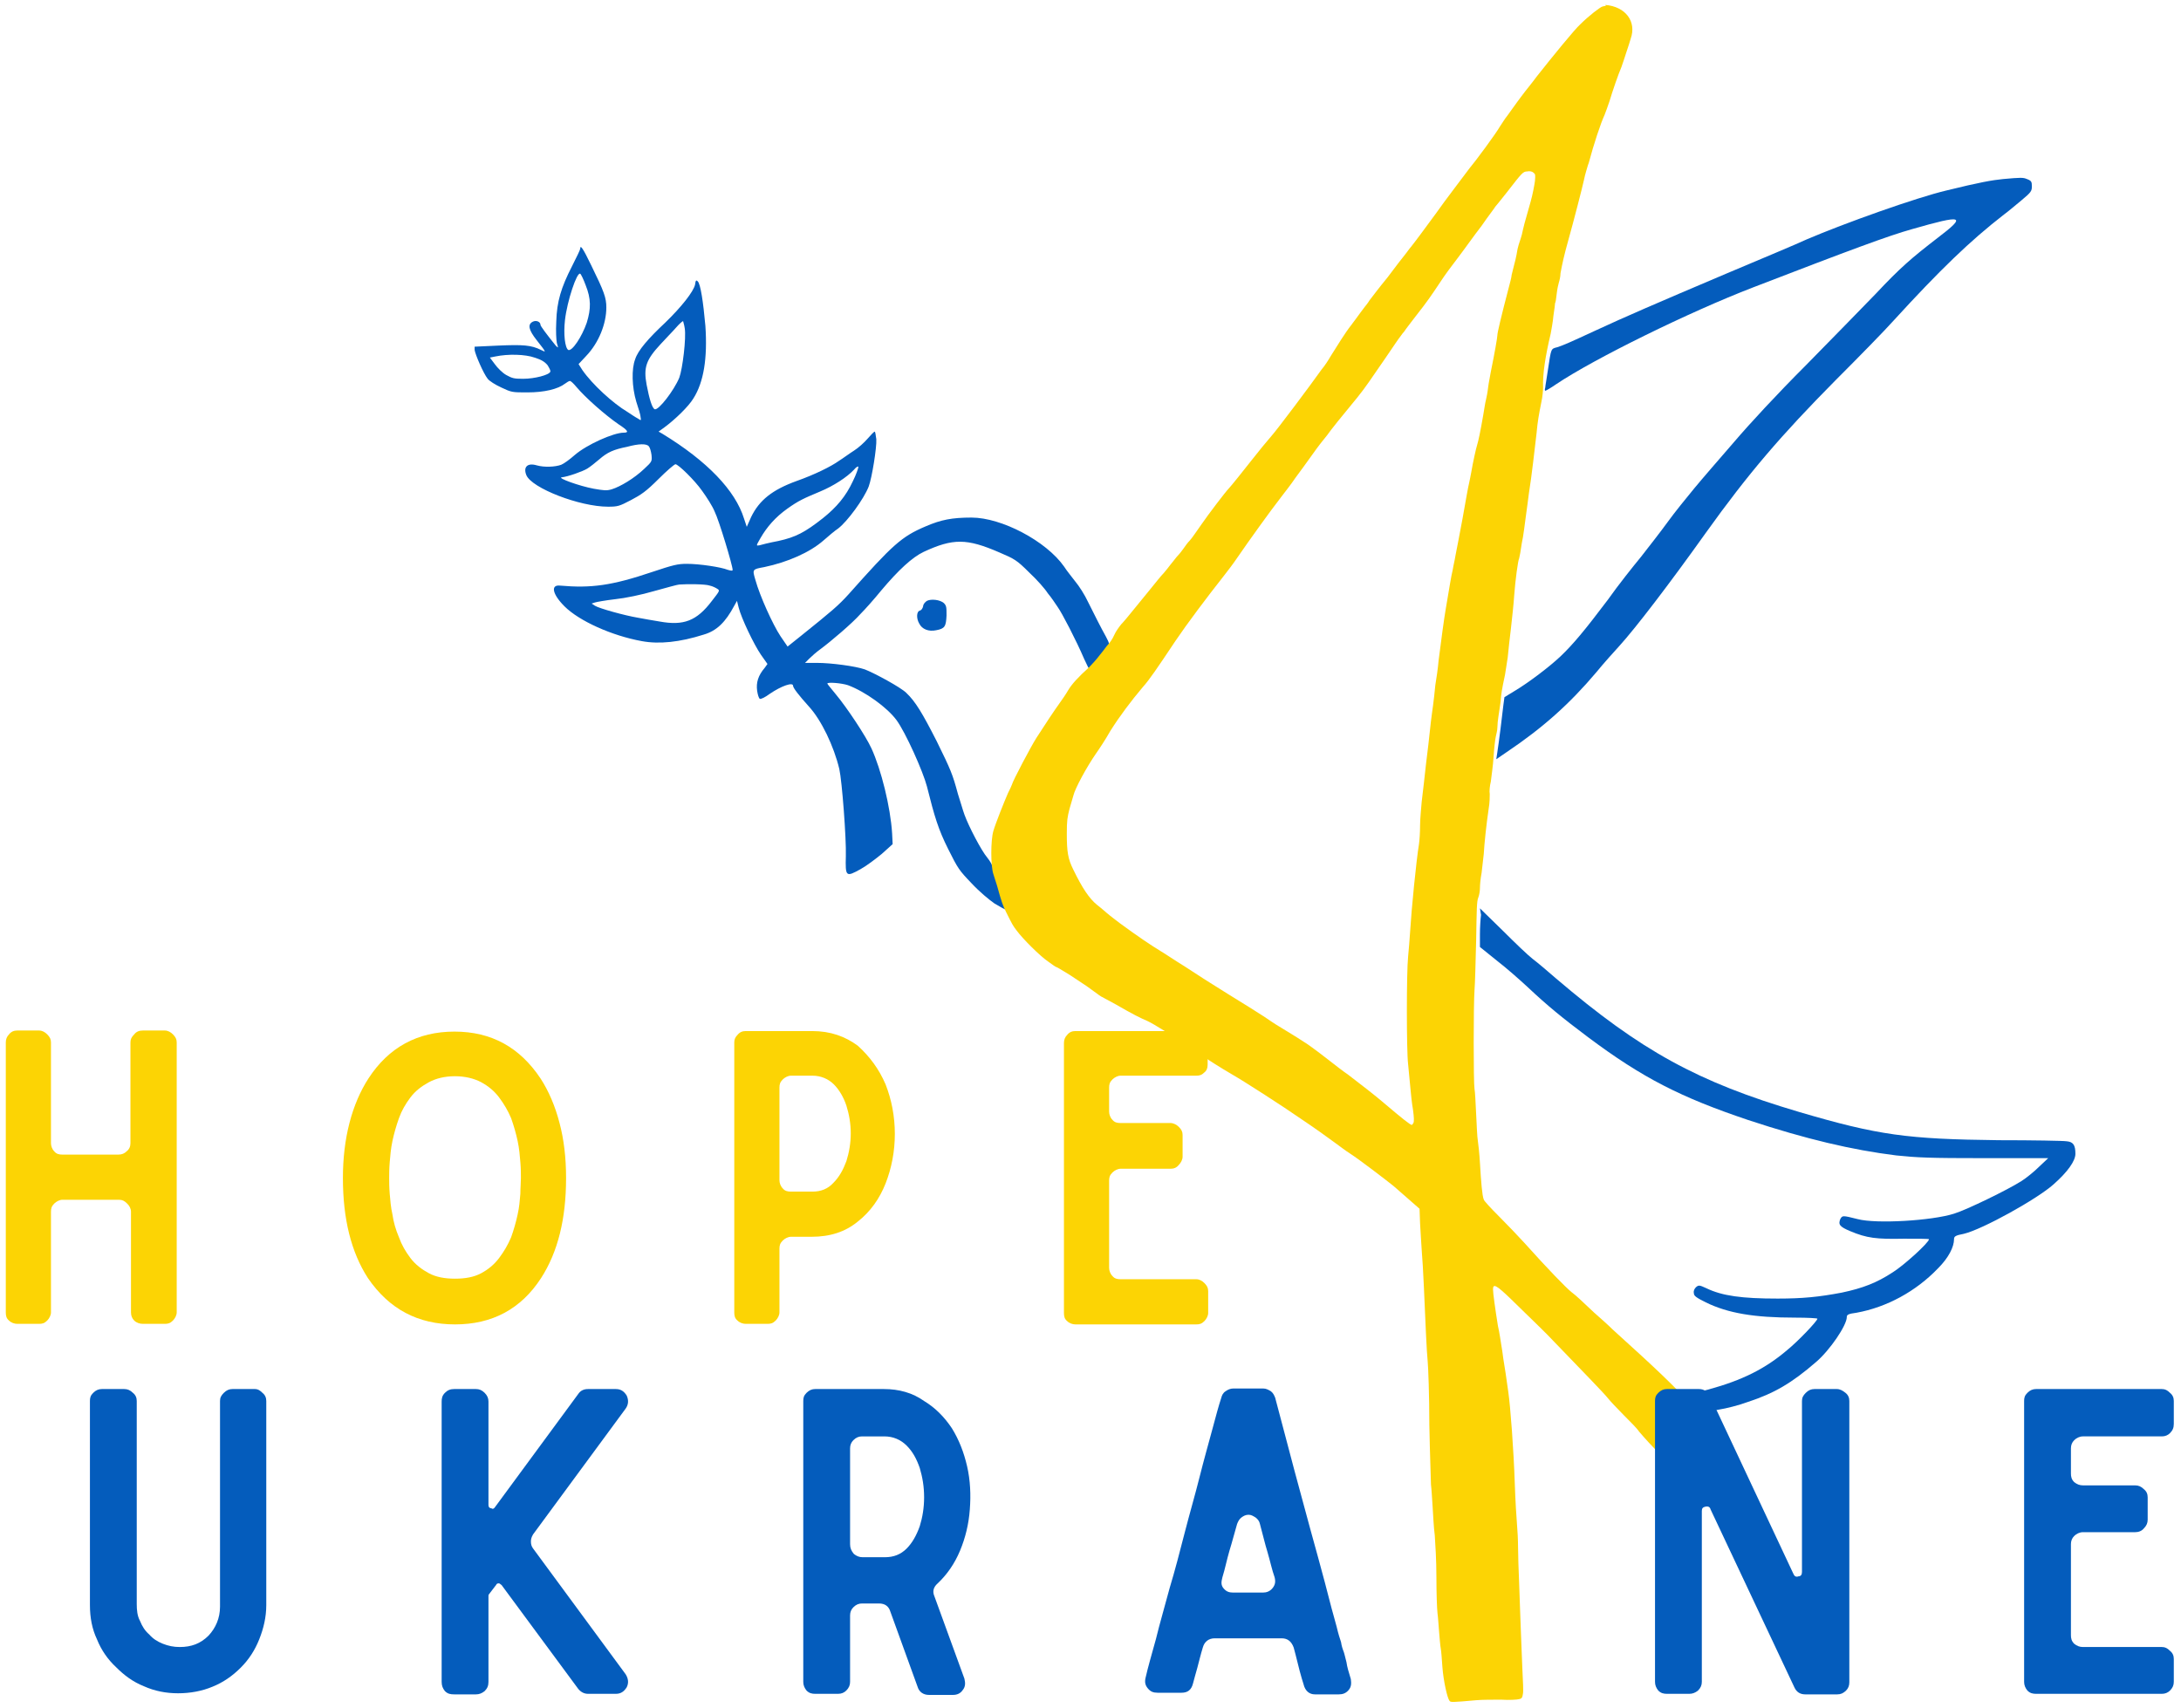<?xml version="1.0" encoding="UTF-8"?>
<!-- Generator: Adobe Illustrator 27.1.1, SVG Export Plug-In . SVG Version: 6.00 Build 0)  -->
<svg xmlns="http://www.w3.org/2000/svg" xmlns:xlink="http://www.w3.org/1999/xlink" version="1.1" id="Laag_1" x="0px" y="0px" viewBox="0 0 400.7 313.8" style="enable-background:new 0 0 400.7 313.8;" xml:space="preserve">
<style type="text/css">
	.st0{fill:#045CBC;}
	.st1{fill:#FCD404;}
</style>
<path class="st0" d="M368,32.9c-2,0.2-4.3,0.6-10.4,2.1c-5.5,1.3-18.7,6-25.7,9c-1.7,0.8-8.4,3.6-14.8,6.3  c-13.2,5.6-18.5,7.9-23.9,10.4s-5.9,2.7-7.1,3.1c-1.2,0.3-1.1,0.2-1.7,4.1c-0.2,1.5-0.5,3-0.5,3.3c-0.1,0.3-0.1,0.6,0,0.6  s1-0.5,2-1.2c7-4.7,24.5-13.3,36.2-17.8c17.9-6.9,24.9-9.5,29.2-10.7c9.4-2.7,10.1-2.5,4.7,1.6c-4.8,3.7-6.9,5.5-11.4,10.3  c-2.4,2.5-8.1,8.3-12.8,13.1c-5.3,5.3-10.3,10.7-13.2,14.1c-2.6,3-5.9,6.8-7.3,8.5s-3.6,4.4-4.9,6.2s-3.5,4.6-4.9,6.4  c-1.4,1.7-4.2,5.2-6.1,7.9c-4.3,5.7-6.4,8.2-8.7,10.4c-1.9,1.8-5.8,4.8-8.5,6.4l-1.8,1.1l-0.2,1.5c-0.2,1.8-0.8,6.7-1.1,8.6  l-0.2,1.3l1.9-1.3c6.7-4.5,11.6-8.9,16.5-14.7c1.3-1.6,3.2-3.7,4.2-4.8c3-3.3,9.2-11.4,15.9-20.8c7.8-10.9,13.8-17.9,23.9-28.1  c4.2-4.2,9-9.1,10.6-10.9c8.5-9.3,14.1-14.7,20.3-19.5c0.7-0.5,2.1-1.7,3.2-2.6c1.8-1.5,1.9-1.7,1.9-2.6c0-0.8-0.1-1-0.9-1.3  C371.7,32.6,371.3,32.6,368,32.9z"></path>
<path class="st0" d="M106.6,45.7c0,0.2-0.7,1.6-1.5,3.2c-2,3.9-2.8,6.5-2.9,10.2c-0.1,1.8,0,3.3,0.1,3.9c0.3,1,0.3,1-0.2,0.5  c-1.7-2.1-2.8-3.6-2.8-3.8c0-0.6-0.8-0.9-1.4-0.6c-1,0.5-0.8,1.5,0.7,3.4c1.8,2.3,1.8,2.3,0.8,1.8c-1.8-0.9-3.3-1-7.9-0.8l-4.3,0.2  v0.6c0.1,0.8,1.6,4.3,2.4,5.3c0.3,0.4,1.4,1.1,2.5,1.6c1.9,0.9,2,0.9,4.8,0.9c3.1,0,5.6-0.6,6.9-1.6c0.3-0.2,0.7-0.5,0.9-0.5  s0.7,0.5,1.2,1.1c1.7,2,5.2,5.1,7.8,6.9c1.7,1.1,1.9,1.5,0.9,1.5c-1.9,0-6.8,2.2-9,4.1c-0.9,0.8-2,1.6-2.5,1.8  c-1.1,0.4-3.1,0.5-4.5,0.1c-1.7-0.5-2.5,0.3-1.9,1.8c1,2.4,9.8,5.8,15,5.8c1.8,0,2.1-0.1,4.2-1.2c1.9-1,2.8-1.6,5.1-3.9  c1.5-1.5,2.9-2.7,3.1-2.7c0.5,0,3.5,2.9,4.9,4.9c0.8,1.1,1.9,2.8,2.3,3.8c0.8,1.6,3.3,9.9,3.3,10.7c0,0.2-0.2,0.2-0.9,0  c-1.2-0.5-5.2-1.1-7.5-1.1c-1.7,0-2.5,0.2-6.4,1.5c-7.4,2.5-11.2,3-16.9,2.5c-1.8-0.2-1.4,1.6,0.8,3.8c2.7,2.7,8.7,5.4,14.2,6.4  c3.2,0.6,7,0.2,11.4-1.2c2.4-0.7,4-2.3,5.6-5.3l0.5-0.9l0.3,1.2c0.5,2,2.8,6.8,4.1,8.7l1.2,1.7l-0.5,0.7c-1.2,1.4-1.6,2.7-1.4,4.2  c0.1,0.7,0.3,1.4,0.5,1.5s1-0.3,1.8-0.9c2.2-1.5,4.3-2.2,4.3-1.5c0,0.4,1.1,1.8,2.9,3.8c2.3,2.5,4.6,7.3,5.6,11.5  c0.5,2.2,1.3,12.8,1.2,16c-0.1,3.8,0,3.9,2.7,2.4c1.1-0.6,2.8-1.9,3.9-2.8l2-1.8l-0.1-2c-0.3-4.8-2-11.7-3.8-15.6  c-1-2.2-4.5-7.5-6.6-10c-0.8-1-1.5-1.8-1.5-1.9c0-0.3,2.6-0.1,3.8,0.3c3.2,1.2,7.2,4.1,8.9,6.4c1.7,2.3,4.9,9.5,5.6,12.2  c1.4,5.6,2.1,7.9,3.9,11.5c1.8,3.6,2,3.9,4.3,6.3c1.5,1.6,3.2,3,4.2,3.7c1,0.6,1.9,1.1,2,1.1s-0.1-0.5-0.3-1.1  c-0.5-1.1-1.6-4.9-1.9-6.4c-0.1-0.5-0.6-1.4-1.1-2c-1.1-1.3-3.4-5.7-4.2-7.9c-0.3-0.8-0.8-2.6-1.2-3.8c-1-3.7-1.3-4.4-3.9-9.7  c-2.6-5.1-3.9-7.3-5.6-8.9c-1-1-5.8-3.6-7.6-4.3c-1.7-0.6-6.2-1.2-8.8-1.2h-2.2l0.8-0.8c0.4-0.4,1.3-1.2,2-1.7  c1.9-1.4,5.9-4.8,7.4-6.5c0.8-0.8,2.5-2.7,3.8-4.3c3.2-3.8,5.7-6.1,7.8-7.1c5.4-2.5,7.9-2.5,13.9,0.1c2.8,1.2,3.2,1.4,5.5,3.7  c1.4,1.3,2.9,3,3.4,3.8c0.6,0.7,1.4,1.9,1.8,2.5c0.8,1.1,3.4,6.1,4.9,9.6c0.5,1.1,0.9,1.9,1,1.9c0.2,0,2.7-3.3,3.3-4.1  c0.4-0.6,0.3-0.7-0.3-1.9c-1-1.8-1.9-3.6-3.3-6.4c-0.6-1.3-1.7-3-2.3-3.7c-0.6-0.8-1.6-2-2.1-2.8c-3.3-4.7-11.5-9-17-9  c-3.6,0-5.6,0.4-8.4,1.6c-4.5,1.9-6.1,3.4-14.2,12.5c-1.9,2.1-3.1,3.1-8.7,7.6l-2.5,2l-1.3-1.9c-1.4-2.1-3.8-7.4-4.6-10.3  c-0.6-2-0.6-2,1.6-2.4c4.3-0.9,8.4-2.7,10.9-4.9c0.9-0.8,2.1-1.8,2.7-2.2c1.7-1.3,4.7-5.4,5.6-7.7c0.6-1.6,1.5-7.2,1.4-8.7  c-0.1-0.8-0.2-1.4-0.3-1.4s-0.7,0.6-1.3,1.3s-1.7,1.7-2.5,2.2s-2,1.4-2.8,1.9c-1.4,1-4.4,2.5-7.8,3.7c-4.4,1.6-6.8,3.5-8.3,6.6  l-0.8,1.8l-0.5-1.5c-1.6-5.2-6.8-10.6-15-15.6l-0.7-0.4l1.1-0.8c1.9-1.4,4.4-3.8,5.3-5.3c1.9-3,2.6-7.4,2.2-13.3  c-0.4-4.5-0.9-7.7-1.4-8.2c-0.3-0.3-0.4-0.2-0.5,0.6c-0.3,1.3-2.5,4.1-5.5,7c-3.1,2.9-5,5.1-5.5,6.7c-0.7,1.8-0.6,5.1,0.2,7.8  c0.4,1.2,0.8,2.5,0.8,2.9c0.1,0.6,0.1,0.6-0.5,0.2c-0.4-0.2-1.3-0.8-1.9-1.2c-2.7-1.6-6.5-5.1-8.3-7.7l-0.7-1.1l1.4-1.5  c2.3-2.4,3.7-5.9,3.7-8.9c0-1.8-0.4-2.9-2.8-7.8C107.1,45.6,106.6,44.9,106.6,45.7z M107.6,52.4c1,2.5,1,4.3,0.2,6.9  c-0.9,2.6-2.7,5.3-3.4,5c-0.6-0.4-0.9-2.9-0.6-5.5c0.4-3.5,2.2-8.9,2.8-8.5C106.7,50.3,107.2,51.3,107.6,52.4z M125.8,60.3  c0.3,1.8-0.4,7.5-1,9.1c-1,2.4-3.8,6-4.5,5.8c-0.5-0.2-1-1.9-1.5-4.5c-0.6-3.2-0.1-4.6,2.6-7.5c0.9-1,2.2-2.3,2.8-3s1.2-1.2,1.3-1.2  C125.5,59.1,125.7,59.6,125.8,60.3z M98.2,65.7c1.3,0.4,1.9,0.8,2.4,1.4c0.3,0.5,0.6,1,0.5,1.2c-0.2,0.6-2.9,1.3-5,1.3  c-1.7,0-2-0.1-3.1-0.7c-0.7-0.4-1.6-1.3-2.1-2L90,65.7l1-0.2C93.4,65,96.5,65.1,98.2,65.7z M119.2,82c0.2,0.2,0.4,0.9,0.5,1.6  c0.1,1.2,0.1,1.2-1.4,2.6c-1.8,1.7-4.3,3.2-5.9,3.7c-1,0.3-1.5,0.2-3.3-0.1c-2.7-0.5-6.8-2-5.9-2.1c1.1-0.1,3.9-1.1,4.7-1.6  c0.5-0.3,1.5-1.1,2.2-1.7c1.5-1.3,2.6-1.8,5.1-2.3C117.4,81.5,118.8,81.5,119.2,82z M156.7,88.4c-1.3,2.8-3,4.8-5.5,6.8  c-3.3,2.6-5,3.5-8.2,4.2c-1.6,0.3-3.2,0.7-3.5,0.8c-0.6,0.1-0.6,0.1,0.2-1.3c1.2-2.1,2.8-3.9,4.9-5.4c2.1-1.5,3-1.9,6.1-3.2  c2.4-1,4.9-2.6,6.2-4c0.4-0.5,0.8-0.7,0.8-0.5S157.3,87.2,156.7,88.4z M130.4,107.6c0.5,0.1,1.1,0.4,1.4,0.6c0.5,0.3,0.4,0.4-1,2.2  c-2.8,3.7-5.2,4.6-9.6,3.8c-1.2-0.2-3-0.5-4-0.7c-2.4-0.4-7.1-1.7-7.9-2.2l-0.6-0.4l0.6-0.2c0.3-0.1,2-0.4,3.7-0.6  c1.9-0.2,4.8-0.8,7.2-1.5c2.2-0.6,4.3-1.2,4.6-1.2C126.2,107.3,129.6,107.3,130.4,107.6z"></path>
<path class="st0" d="M170.3,110.4c-0.3,0.2-0.7,0.6-0.7,1c-0.1,0.4-0.3,0.7-0.6,0.8c-0.6,0.1-0.7,1.4-0.1,2.4c0.5,1,1.7,1.5,3.1,1.2  c1.6-0.3,1.8-0.7,1.9-2.7c0-1.5,0-1.8-0.5-2.3C172.7,110.2,171.1,110,170.3,110.4z"></path>
<path class="st0" d="M272.1,168.1c-0.1,0.7-0.2,2.3-0.2,3.6v2.3l3.1,2.5c1.7,1.3,4.3,3.6,5.7,4.9c3.5,3.3,6.3,5.6,11.1,9.2  c9.9,7.4,16.9,11,29.4,15.2c10.6,3.5,19.1,5.5,27.2,6.5c3.9,0.4,6,0.5,16.2,0.5h11.7l-1.7,1.6c-0.9,0.9-2.4,2.1-3.2,2.6  c-2.5,1.6-10.1,5.3-12.4,6c-4.1,1.3-14.3,1.9-17.7,1c-2.8-0.7-2.8-0.7-3.2,0c-0.4,1-0.1,1.4,1.8,2.2c3.1,1.3,4.8,1.5,9.9,1.4  c2.6,0,4.6,0,4.6,0.1c0,0.6-4.6,4.8-6.7,6.1c-2.9,1.9-5.5,2.9-9.3,3.7c-4.2,0.8-7.2,1.1-11.8,1.1c-6.6,0-10.2-0.5-13.1-1.9  c-1.3-0.6-1.4-0.6-1.9-0.2c-0.3,0.3-0.5,0.7-0.4,1.1c0,0.5,0.4,0.8,2.2,1.7c4.1,2,8.9,2.8,16.4,2.8c2.3,0,4.1,0.1,4.1,0.2  c0,0.4-3.5,4.1-5.6,5.8c-4,3.4-8.2,5.5-14.4,7.2l-3.6,0.9l3.2,3.2l2.3-0.4c1.3-0.2,3.7-0.8,5.3-1.4c4.9-1.6,8.1-3.5,12.5-7.3  c2.6-2.2,5.7-6.8,5.7-8.3c0-0.4,0.2-0.6,1.8-0.8c5.5-1,10.9-3.9,15-8.2c1.9-1.9,2.9-3.9,2.9-5.3c0-0.5,0.2-0.7,1.8-1  c3.4-0.8,13.5-6.4,16.5-9.1c2.6-2.3,4-4.3,4-5.6c0-1.6-0.4-2.2-1.6-2.3c-0.6-0.1-6.2-0.2-12.5-0.2c-16.8-0.2-22.1-0.9-36.7-5.2  c-18.6-5.5-29-11.2-44.6-24.5c-1.6-1.4-3.5-3-4.3-3.6s-3.3-3-5.5-5.2l-4.2-4.1L272.1,168.1z"></path>
<path class="st1" d="M294.4,1.2c-0.4,0.1-2.5,1.7-4.1,3.3c-1,0.9-5,5.8-8,9.6c-0.8,1.1-1.8,2.3-2.1,2.7c-0.3,0.4-1,1.3-1.5,2  s-1.3,1.8-1.8,2.5c-0.5,0.6-1,1.5-1.3,1.9c-0.8,1.4-4.5,6.4-5.6,7.7c-0.5,0.7-4.8,6.3-6.1,8.2c-1.6,2.2-4.2,5.7-4.7,6.3  c-0.2,0.2-0.6,0.8-1,1.3s-1.9,2.4-3.3,4.3c-1.5,1.8-2.9,3.7-3.3,4.2c-0.3,0.5-0.7,1-0.8,1.1c-0.1,0.1-0.5,0.7-0.9,1.2  c-0.4,0.6-1.2,1.6-1.7,2.3c-1.1,1.4-2.5,3.7-3.7,5.6c-0.4,0.7-1.1,1.8-1.7,2.5c-1.9,2.7-8.2,11.1-9.2,12.2c-1.2,1.4-2.1,2.5-3.6,4.4  c-1.4,1.8-3.9,4.9-4.2,5.2c-0.6,0.6-3.8,4.8-5.1,6.7c-0.8,1.1-1.7,2.5-2.1,2.9s-0.9,1.1-1.1,1.4c-0.2,0.3-0.8,1.1-1.3,1.6  c-0.5,0.6-1,1.3-1.2,1.5c-0.2,0.3-0.7,0.9-1.2,1.5c-0.5,0.5-1.6,1.9-2.5,3s-2.3,2.8-3.1,3.8s-1.8,2.2-2.2,2.6c-0.4,0.5-1,1.3-1.3,2  s-0.8,1.4-1.1,1.7s-0.9,1.2-1.5,1.9c-0.6,0.8-1.5,1.8-2,2.3c-2,1.8-3.2,3.1-3.9,4.3c-0.4,0.7-1.1,1.7-1.6,2.4  c-0.8,1.1-2.6,3.8-4.2,6.3c-0.9,1.4-4.3,7.8-4.5,8.6c-0.1,0.3-0.4,0.9-0.7,1.5c-0.7,1.6-2.3,5.6-2.7,7c-0.5,1.7-0.5,6.4,0,7.9  c0.2,0.6,0.5,1.6,0.7,2.2c0.8,2.9,1,3.5,1.7,4.9c1.1,2.2,1.2,2.4,1.9,3.3c1.1,1.5,4.3,4.7,5.8,5.7c0.8,0.6,1.4,1,1.5,1  s0.9,0.5,1.9,1.1s2.1,1.4,2.6,1.7c0.5,0.3,1.5,1,2.3,1.6s1.5,1.1,1.6,1.1c0,0,1.1,0.6,2.4,1.3c3.3,1.9,4.5,2.5,5.9,3.1  c1.1,0.5,4.5,2.6,8.3,5.2c3.1,2.1,5,3.3,7.4,4.7c2.1,1.2,9.4,5.9,12.4,8c2.4,1.6,5.2,3.6,6.4,4.5c0.7,0.5,2,1.5,2.8,2  c1.7,1.1,6.4,4.7,7.9,5.9c0.9,0.8,2.2,1.9,4,3.5l0.8,0.7l0.1,2.7c0.1,1.5,0.2,3.7,0.3,4.9c0.1,1.2,0.3,4.3,0.4,6.8  c0.3,6.9,0.5,11.7,0.7,13.7c0.1,1,0.3,6.2,0.3,11.6c0.1,5.4,0.3,10.3,0.3,11c0.1,0.7,0.2,2.5,0.3,4c0.1,1.5,0.2,3.9,0.4,5.3  c0.1,1.5,0.3,4.6,0.3,7.7c0,2.9,0.1,5.8,0.2,6.6c0.1,0.7,0.2,2.3,0.3,3.5c0.1,1.2,0.2,2.5,0.3,3c0.1,0.5,0.2,2,0.3,3.4  c0.2,2.6,0.9,5.7,1.3,6.2c0.2,0.3,0.4,0.3,4.9-0.1c1.1-0.1,3.1-0.1,4.6-0.1c1.5,0.1,3,0,3.3-0.1c0.5-0.1,0.6-0.3,0.7-1  c0.1-0.4,0-2.4-0.1-4.4s-0.2-5.4-0.3-7.6c-0.1-2.2-0.2-5.9-0.3-8.3c-0.1-2.3-0.2-5.3-0.2-6.6c0-1.3-0.1-3.2-0.2-4.3  c-0.1-1.1-0.3-4.4-0.4-7.4c-0.2-6.1-0.8-14.2-1.2-16.9c-0.4-2.9-0.6-4.2-0.9-6c-0.1-0.9-0.3-2.1-0.4-2.7s-0.3-2.1-0.6-3.4  c-0.5-3.1-0.9-6-0.9-6.7c0-1.1,0.6-0.8,3.3,1.8c1.3,1.3,3.1,3,3.9,3.8s2.6,2.5,3.9,3.9c5.3,5.5,9.3,9.6,10,10.5  c0.4,0.5,1.7,1.9,2.9,3.1c1.2,1.2,2.5,2.5,2.8,3c1.1,1.3,2.3,2.6,4.5,4.9c1.6,1.7,2.1,2.2,2.6,2.3c0.4,0.1,0.8,0,1-0.1  s0.7-0.4,1-0.6c1.1-0.6,2.6-1.8,3.5-2.7c0.9-1,2.3-3,2.3-3.5c0-0.2-0.8-1-1.8-1.8c-1-0.9-2.5-2.4-3.4-3.3  c-3.4-3.7-6.2-6.4-14.5-13.9c-0.9-0.9-2.5-2.3-3.4-3.1c-2-1.9-3.5-3.3-4.2-3.8c-1-0.8-4.3-4.2-8.7-9.1c-1-1.1-3.1-3.3-4.6-4.8  s-2.8-2.9-2.8-3.1c-0.3-0.7-0.5-3.3-0.7-6.7c-0.1-1.7-0.3-3.6-0.4-4.2c-0.1-0.5-0.2-2.7-0.3-4.8c-0.1-2.1-0.2-4.2-0.3-4.6  c-0.2-1.1-0.2-15.5,0-18.2c0.1-1.1,0.2-5.2,0.3-9.1c0.1-5.7,0.1-7.2,0.4-7.9c0.2-0.5,0.3-1.3,0.3-1.8s0.1-1.7,0.3-2.7  c0.1-1,0.3-2.6,0.4-3.5c0.1-1.9,0.5-5.6,0.9-8.3c0.2-1.1,0.2-2.3,0.2-2.7c-0.1-0.5,0-1.5,0.2-2.3c0.1-0.9,0.4-2.9,0.5-4.5  s0.3-3.3,0.4-3.7c0.1-0.5,0.3-1.2,0.3-1.7s0.1-1.5,0.2-2.1c0.1-0.7,0.3-1.9,0.4-2.7c0.1-1.4,0.2-2.1,0.8-4.9c0.1-0.5,0.3-2,0.5-3.2  c0.1-1.2,0.4-3.7,0.6-5.4c0.2-1.8,0.5-4.5,0.6-6.1c0.2-2.7,0.7-6.4,0.9-6.7c0-0.1,0.2-0.8,0.3-1.6c0.1-0.8,0.3-1.8,0.4-2.3  s0.3-2.1,0.5-3.6s0.5-3.6,0.6-4.5c0.5-3,1.1-8.5,1.4-11c0.2-2.2,0.4-3.3,0.9-5.8c0.2-0.9,0.3-2.1,0.3-2.6c-0.1-2.4,0.4-5.7,1.4-9.9  c0.1-0.6,0.4-2.1,0.5-3.3c0.2-1.2,0.3-2.2,0.3-2.3c0.1-0.1,0.2-0.8,0.3-1.7c0.1-0.9,0.3-1.8,0.4-2.1s0.3-1.1,0.3-1.7  c0.3-1.6,0.6-3.1,1.5-6.3s2.5-9.4,2.8-10.8c0.1-0.5,0.3-1.3,0.4-1.6c0.1-0.3,0.3-1.1,0.5-1.6c0.9-3.4,2.2-7.3,2.9-8.8  c0.2-0.5,0.6-1.6,0.9-2.5c0.6-2,1.6-4.9,2.2-6.3c0.2-0.5,0.6-1.8,0.9-2.7c0.3-0.9,0.7-2.1,0.8-2.5c1.1-3.1-0.9-5.9-4.7-6.2  C295.3,1.1,294.7,1.1,294.4,1.2z M281.7,31.7c0.4,0.3,0.4,0.4,0.3,1.6c-0.1,0.7-0.4,2.4-0.8,3.8s-0.9,3.2-1.1,3.9s-0.4,1.7-0.5,2.1  c-0.1,0.4-0.3,1-0.4,1.3s-0.3,0.9-0.4,1.4c-0.2,1.3-0.5,2.5-0.8,3.6c-0.1,0.5-0.3,1.1-0.3,1.3s-0.3,1.4-0.6,2.5  c-1.2,4.6-2,7.9-2,8.4c0,0.4-0.5,3.3-1.2,6.7c-0.1,0.7-0.4,2-0.5,2.9s-0.3,1.9-0.4,2.3c-0.1,0.3-0.3,1.6-0.5,2.8  c-0.5,2.9-0.9,4.8-1.1,5.4c-0.2,0.6-0.8,3.3-1.1,5.1c-0.1,0.6-0.3,1.5-0.4,2c-0.2,0.8-0.5,2.6-1.2,6.5c-0.5,2.6-1,5.4-1.3,6.8  c-0.1,0.7-0.4,1.9-0.5,2.6c-0.3,1.2-0.6,3.2-1.3,7.3c-0.3,1.7-0.8,5.5-1.3,9.4c-0.1,1.3-0.4,3.3-0.6,4.5c-0.1,1.2-0.3,2.8-0.4,3.6  s-0.3,2.1-0.4,3c-0.3,2.9-0.7,6.3-0.9,7.8c-0.3,2.6-0.5,4.7-0.8,7c-0.1,1.2-0.3,3.2-0.3,4.4s-0.1,2.7-0.2,3.4  c-0.5,3-1.4,12.2-1.6,15.7c-0.1,1.7-0.3,3.9-0.4,5c-0.3,2.8-0.3,17.3,0,19.7c0.1,1.1,0.3,3,0.4,4.2s0.3,3.1,0.5,4.2  c0.2,1.5,0.2,2.1,0.1,2.4c-0.1,0.2-0.3,0.4-0.3,0.4c-0.3,0-1.8-1.2-5.1-4c-1.5-1.3-4.6-3.7-6.7-5.3c-0.5-0.3-2.3-1.7-4.1-3.1  c-1.8-1.4-3.6-2.7-4-2.9c-1.2-0.8-3.2-2-4.5-2.8c-0.7-0.4-2-1.3-2.9-1.9s-3.8-2.4-6.4-4s-6.2-3.9-8-5.1c-1.8-1.1-3.7-2.4-4.4-2.8  c-1.8-1.1-4.2-2.7-7.6-5.2c-0.5-0.4-1.6-1.2-2.3-1.8c-0.7-0.6-1.5-1.3-1.8-1.5c-1.5-1.2-2.8-3.2-4.4-6.5c-1-2-1.2-3.3-1.2-6.6  c0-2.5,0.1-3,0.5-4.6c0.3-1,0.6-2.1,0.7-2.4c0.3-1.3,2.4-5.2,4.2-7.8c0.5-0.7,1.7-2.5,2.6-4.1c1.7-2.7,3.8-5.5,6-8.1  c1.1-1.2,2.6-3.4,6-8.5c2.1-3.1,5.7-7.9,8.7-11.7c0.8-1,2-2.6,2.6-3.5c2.2-3.2,6-8.5,8.1-11.2c0.6-0.8,1.8-2.3,2.6-3.5  c0.8-1.1,2.3-3.1,3.2-4.4c0.9-1.3,2.1-2.8,2.6-3.4c0.7-1,2.7-3.5,5.6-7c1.3-1.6,2.6-3.5,5.2-7.3c1.3-1.9,2.5-3.7,2.7-3.9  c0.2-0.3,0.5-0.7,0.7-0.9c0.1-0.2,1.1-1.5,2.1-2.8c2.2-2.8,2.8-3.7,4.6-6.4c0.7-1.1,2.2-3.1,3.2-4.4c1-1.3,2.9-4,4.3-5.8  c1.3-1.9,2.5-3.4,2.5-3.5c0.1-0.1,1-1.2,2.1-2.6c2.8-3.6,3-3.9,3.8-3.9C281,31.4,281.5,31.5,281.7,31.7z"></path>
<g>
	<g transform="translate(29.565, 251.346)">
		<g>
			<path class="st1" d="M-5.6-59.8v18.5c0,0.6-0.2,1.1-0.7,1.5c-0.4,0.4-0.9,0.6-1.5,0.6h-10.3c-0.6,0-1.1-0.1-1.5-0.6     c-0.4-0.4-0.6-1-0.6-1.5v-18.5c0-0.6-0.2-1-0.7-1.5c-0.4-0.4-0.9-0.7-1.5-0.7h-4c-0.6,0-1.1,0.2-1.5,0.7     c-0.4,0.4-0.6,0.9-0.6,1.5v49.6c0,0.6,0.1,1.1,0.6,1.5c0.4,0.4,1,0.6,1.5,0.6h4c0.6,0,1-0.1,1.5-0.6c0.4-0.4,0.7-1,0.7-1.5v-18.5     c0-0.6,0.1-1,0.6-1.5c0.4-0.4,1-0.7,1.5-0.7h10.4c0.6,0,1,0.2,1.5,0.7c0.4,0.4,0.7,0.9,0.7,1.5v18.5c0,0.6,0.2,1.1,0.6,1.5     c0.4,0.4,1,0.6,1.6,0.6h4c0.6,0,1-0.1,1.5-0.6c0.4-0.4,0.7-1,0.7-1.5v-49.6c0-0.6-0.2-1-0.7-1.5C1.8-61.7,1.3-62,0.7-62h-4     c-0.7,0-1.2,0.2-1.6,0.7C-5.4-60.8-5.6-60.4-5.6-59.8z"></path>
		</g>
	</g>
</g>
<g>
	<g transform="translate(59.112, 251.346)">
	</g>
</g>
<g>
	<g transform="translate(76.201, 251.346)">
		<g>
			<path class="st1" d="M7.4-8c6.8,0,12.1-2.8,15.8-8.5c3.1-4.8,4.6-10.9,4.6-18.4c0-3.7-0.4-7.1-1.2-10.1c-0.8-3.1-2-5.9-3.5-8.2     c-3.8-5.7-9-8.6-15.8-8.6s-12.1,2.9-15.8,8.6c-1.5,2.3-2.7,5.1-3.5,8.2c-0.8,3.1-1.2,6.5-1.2,10.1c0,7.5,1.5,13.6,4.6,18.4     C-4.7-10.8,0.6-8,7.4-8z M7.4-53.6c1.8,0,3.5,0.4,4.8,1.1c1.3,0.7,2.4,1.6,3.3,2.8c0.9,1.2,1.6,2.4,2.2,3.8     c0.5,1.4,0.9,2.8,1.2,4.2s0.4,2.7,0.5,3.9s0.1,2.1,0.1,2.9s-0.1,1.8-0.1,2.9c-0.1,1.2-0.2,2.5-0.5,3.8c-0.3,1.4-0.7,2.8-1.2,4.2     c-0.6,1.4-1.3,2.6-2.2,3.8c-0.9,1.2-2,2.1-3.3,2.8c-1.3,0.7-2.9,1-4.8,1c-1.9,0-3.5-0.3-4.8-1S0.1-19-0.8-20.2     c-0.9-1.2-1.6-2.4-2.1-3.8c-0.6-1.4-1-2.8-1.2-4.2c-0.3-1.3-0.4-2.6-0.5-3.8c-0.1-1.2-0.1-2.2-0.1-2.9s0-1.7,0.1-2.9     s0.2-2.5,0.5-3.9s0.7-2.8,1.2-4.2s1.2-2.6,2.1-3.8c0.9-1.2,2.1-2.1,3.4-2.8S5.5-53.6,7.4-53.6z"></path>
		</g>
	</g>
</g>
<g>
	<g transform="translate(112.914, 251.346)">
	</g>
</g>
<g>
	<g transform="translate(130.003, 251.346)">
		<g>
			<path class="st1" d="M19.2-61.9H7c-0.6,0-1.1,0.2-1.5,0.7c-0.4,0.4-0.6,0.8-0.6,1.4v49.6c0,0.6,0.1,1.1,0.6,1.5     c0.4,0.4,1,0.6,1.5,0.6h4c0.6,0,1-0.1,1.5-0.6c0.4-0.4,0.7-1,0.7-1.5v-11.7c0-0.6,0.1-1,0.6-1.5c0.4-0.4,1-0.7,1.5-0.7h3.8     c3.4,0,6.2-0.9,8.5-2.8c2.3-1.8,4-4.2,5.1-7s1.7-5.9,1.7-9.1s-0.6-6.3-1.7-9.1c-1.2-2.8-2.9-5.1-5.1-7.1     C25.3-60.9,22.6-61.9,19.2-61.9z M19.3-32.4h-4c-0.6,0-1.1-0.1-1.5-0.6c-0.4-0.4-0.6-1-0.6-1.5v-17c0-0.6,0.1-1,0.6-1.5     c0.4-0.4,1-0.7,1.5-0.7h4c1.5,0,2.9,0.6,3.9,1.6s1.8,2.4,2.3,3.9c0.5,1.6,0.8,3.3,0.8,5.1S26-39.6,25.5-38     c-0.6,1.6-1.3,2.9-2.4,4C22.1-32.9,20.8-32.4,19.3-32.4z"></path>
		</g>
	</g>
</g>
<g>
	<g transform="translate(158.282, 251.346)">
	</g>
</g>
<g>
	<g transform="translate(175.371, 251.346)">
		<g>
			<path class="st1" d="M46.5-55.7v-4c0-0.6-0.2-1-0.7-1.5c-0.4-0.4-0.9-0.7-1.5-0.7H22.2c-0.6,0-1.1,0.2-1.5,0.7     c-0.4,0.4-0.6,0.9-0.6,1.5v49.6c0,0.6,0.1,1.1,0.6,1.5c0.4,0.4,1,0.6,1.5,0.6h22.2c0.6,0,1-0.1,1.5-0.6c0.4-0.4,0.7-1,0.7-1.5v-4     c0-0.6-0.2-1-0.7-1.5c-0.4-0.4-0.9-0.7-1.5-0.7H30.5c-0.6,0-1.1-0.1-1.5-0.6c-0.4-0.4-0.6-1-0.6-1.5v-16c0-0.6,0.1-1,0.6-1.5     c0.4-0.4,1-0.7,1.5-0.7h9.2c0.6,0,1.1-0.2,1.5-0.7c0.4-0.4,0.7-1,0.7-1.5v-4c0-0.6-0.2-1-0.7-1.5c-0.4-0.4-1-0.7-1.5-0.7h-9.2     c-0.6,0-1.1-0.1-1.5-0.6c-0.4-0.4-0.6-1-0.6-1.5v-4.4c0-0.6,0.1-1,0.6-1.5c0.4-0.4,1-0.7,1.5-0.7h13.9c0.6,0,1-0.1,1.5-0.6     C46.3-54.6,46.5-55.1,46.5-55.7z"></path>
		</g>
	</g>
</g>
<g>
	<g transform="translate(201.28, 251.346)">
	</g>
</g>
<g>
	<g transform="translate(123.959, 300.096)">
	</g>
</g>
<g>
	<g transform="translate(23.245, 302.323)">
	</g>
</g>
<g>
	<g transform="translate(41.022, 302.323)">
		<g>
			<path class="st0" d="M5.8-47.1H1.7c-0.6,0-1.1,0.2-1.6,0.7s-0.7,0.9-0.7,1.5v37.8c0,2.1-0.8,3.9-2.1,5.3C-4.2-0.3-5.9,0.3-8,0.3     c-1.1,0-2.1-0.2-3.1-0.6c-1-0.4-1.8-0.9-2.5-1.7c-0.8-0.7-1.3-1.5-1.7-2.5c-0.5-0.9-0.6-2-0.6-3.1v-37.3c0-0.6-0.2-1.1-0.7-1.5     c-0.5-0.5-1-0.7-1.6-0.7h-4.1c-0.6,0-1.1,0.2-1.6,0.7s-0.6,0.9-0.6,1.5v37.5c0,2.3,0.4,4.4,1.3,6.3c0.8,2,2,3.7,3.5,5.1     c1.5,1.5,3.1,2.7,5.1,3.5c2,0.9,4.1,1.3,6.3,1.3S-3.9,8.4-2,7.6c2-0.8,3.7-2,5.2-3.5s2.6-3.2,3.4-5.2c0.8-2,1.3-4.1,1.3-6.3     v-37.5c0-0.6-0.2-1.1-0.7-1.5C6.8-46.8,6.4-47.1,5.8-47.1z"></path>
		</g>
	</g>
</g>
<g>
	<g transform="translate(71.763, 302.323)">
	</g>
</g>
<g>
	<g transform="translate(89.542, 302.323)">
		<g>
			<path class="st0" d="M8.4-20.4l17-23.1c0.5-0.7,0.6-1.5,0.2-2.4c-0.5-0.8-1.1-1.2-2-1.2h-5.1c-0.8,0-1.4,0.3-1.8,0.9L1.4-25.4     C1.2-25.1,1-25,0.7-25.2c-0.3,0-0.5-0.2-0.5-0.6v-19c0-0.6-0.2-1.1-0.7-1.6s-1-0.7-1.6-0.7h-4c-0.7,0-1.2,0.2-1.7,0.7     s-0.6,1-0.6,1.6V6.7c0,0.7,0.2,1.2,0.6,1.7C-7.3,8.9-6.8,9-6.1,9h4C-1.5,9-1,8.8-0.5,8.4c0.5-0.5,0.7-1,0.7-1.7V-9     c0-0.2,0-0.3,0.1-0.4l1.3-1.7c0.1-0.2,0.2-0.3,0.5-0.3c0.2,0,0.3,0.2,0.5,0.3L16.7,8c0.5,0.6,1.1,0.9,1.8,0.9h5.1     c0.9,0,1.5-0.4,2-1.2c0.4-0.8,0.3-1.6-0.2-2.4l-17-23.1C8.1-18.2,8-18.6,8-19.1C8-19.5,8.1-19.9,8.4-20.4z"></path>
		</g>
	</g>
</g>
<g>
	<g transform="translate(121.601, 302.323)">
	</g>
</g>
<g>
	<g transform="translate(139.38, 302.323)">
		<g>
			<path class="st0" d="M23-47.1H10.4c-0.6,0-1.1,0.2-1.6,0.7s-0.6,0.9-0.6,1.5V6.7c0,0.6,0.2,1.1,0.6,1.6c0.5,0.5,1,0.6,1.6,0.6     h4.2c0.6,0,1.1-0.2,1.5-0.6c0.5-0.5,0.7-1,0.7-1.6V-5.5c0-0.6,0.2-1.1,0.6-1.5c0.5-0.5,1-0.7,1.6-0.7h3.1c1.1,0,1.8,0.5,2.1,1.5     l5,13.8c0.3,1,1.1,1.5,2.1,1.5h4.4c0.8,0,1.4-0.3,1.8-0.9C38,7.6,38,6.9,37.8,6.1L32.3-9c-0.4-0.9-0.2-1.7,0.6-2.4     c1.7-1.6,3.1-3.6,4.1-6s1.6-4.9,1.8-7.6c0.2-2.6,0.1-5.3-0.5-7.9c-0.6-2.6-1.5-4.9-2.8-7c-1.4-2.1-3.1-3.8-5.1-5     C28.3-46.4,25.8-47.1,23-47.1z M16.8-18.6v-17.6c0-0.6,0.2-1.1,0.6-1.5c0.5-0.5,1-0.7,1.6-0.7h4.1c1.6,0,3,0.6,4.1,1.7     c1.1,1.1,1.8,2.4,2.4,4.1c0.5,1.7,0.8,3.4,0.8,5.4c0,1.9-0.3,3.7-0.8,5.3c-0.6,1.7-1.4,3.1-2.4,4.1c-1.1,1.1-2.4,1.6-4,1.6h-4.1     c-0.6,0-1.1-0.2-1.6-0.6C17-17.4,16.8-17.9,16.8-18.6z"></path>
		</g>
	</g>
</g>
<g>
	<g transform="translate(168.802, 302.323)">
	</g>
</g>
<g>
	<g transform="translate(186.581, 302.323)">
		<g>
			<path class="st0" d="M55,9h4.4c0.7,0,1.3-0.2,1.8-0.8c0.5-0.6,0.5-1.2,0.4-2c-0.4-1.3-0.7-2.3-0.8-3.1c-0.2-0.7-0.3-1.3-0.5-1.9     c-0.2-0.5-0.4-1.1-0.5-1.8c-0.2-0.6-0.5-1.5-0.8-2.8c-0.3-1.2-0.8-2.8-1.3-4.8s-1.2-4.6-2.1-7.9c-0.9-3.2-2-7.3-3.3-12.1     c-1.3-4.7-2.8-10.6-4.6-17.3c-0.2-0.5-0.4-0.9-0.8-1.2c-0.5-0.3-0.9-0.5-1.4-0.5H40c-0.5,0-1,0.2-1.4,0.5     c-0.5,0.3-0.7,0.8-0.8,1.2c-0.5,1.5-1,3.4-1.7,6s-1.5,5.4-2.3,8.6c-0.8,3.2-1.8,6.6-2.7,10.1c-0.9,3.5-1.8,7-2.8,10.3     c-0.9,3.4-1.8,6.4-2.5,9.3c-0.8,2.9-1.5,5.3-1.9,7.1c-0.2,0.8-0.1,1.4,0.4,2s1,0.8,1.8,0.8h4.4c1.1,0,1.8-0.5,2.1-1.7     c0.2-0.8,0.5-1.8,0.8-2.9s0.6-2.4,1-3.7c0.3-1.1,1.1-1.7,2.2-1.7h12.3c1.1,0,1.8,0.6,2.2,1.7c0.5,1.8,0.8,3.2,1.1,4.3     c0.3,1.1,0.5,1.8,0.7,2.4C53.2,8.4,54,9,55,9z M38-12.5c0.5-1.6,0.8-3.2,1.3-4.9c0.5-1.6,0.9-3.2,1.4-4.9     c0.2-0.5,0.4-0.9,0.8-1.2c0.4-0.3,0.8-0.5,1.3-0.5s0.8,0.2,1.3,0.5c0.4,0.3,0.7,0.7,0.8,1.2c0.5,1.8,0.9,3.6,1.4,5.2     c0.5,1.7,0.8,3.2,1.3,4.6c0.2,0.8,0.1,1.4-0.4,2s-1.1,0.8-1.8,0.8H40c-0.8,0-1.3-0.2-1.8-0.8S37.8-11.7,38-12.5z"></path>
		</g>
	</g>
</g>
<g>
	<g transform="translate(221.21, 302.323)">
	</g>
</g>
<g>
	<g transform="translate(238.989, 302.323)">
	</g>
</g>
<g>
	<g transform="translate(256.764, 302.323)">
		<g>
			<path class="st0" d="M80.7-47.1h-4.1c-0.6,0-1.1,0.2-1.6,0.7s-0.7,0.9-0.7,1.5v31.4c0,0.5-0.2,0.8-0.6,0.8c-0.5,0.2-0.8,0-1-0.5     L57.4-45.8c-0.4-0.8-1.1-1.3-2-1.3h-5.9c-0.6,0-1.1,0.2-1.6,0.7s-0.6,0.9-0.6,1.5V6.7c0,0.6,0.2,1.1,0.6,1.6     c0.5,0.5,1,0.6,1.6,0.6h4.1c0.6,0,1.1-0.2,1.6-0.6c0.5-0.5,0.7-1,0.7-1.6v-31.4c0-0.5,0.2-0.7,0.7-0.8c0.5-0.1,0.8,0.1,0.9,0.5     L72.9,7.7C73.3,8.6,74,9,74.9,9h5.9c0.6,0,1.1-0.2,1.6-0.7C82.8,7.9,83,7.4,83,6.8v-51.7c0-0.6-0.2-1.1-0.7-1.5     S81.3-47.1,80.7-47.1z"></path>
		</g>
	</g>
</g>
<g>
	<g transform="translate(289.799, 302.323)">
	</g>
</g>
<g>
	<g transform="translate(307.578, 302.323)">
		<g>
			<path class="st0" d="M91.8-40.7v-4.2c0-0.6-0.2-1.1-0.7-1.5c-0.5-0.5-0.9-0.7-1.5-0.7H66.5c-0.6,0-1.1,0.2-1.6,0.7     s-0.6,0.9-0.6,1.5V6.7c0,0.6,0.2,1.1,0.6,1.6c0.5,0.5,1,0.6,1.6,0.6h23.1c0.6,0,1.1-0.2,1.5-0.6c0.5-0.5,0.7-1,0.7-1.6V2.5     c0-0.6-0.2-1.1-0.7-1.5c-0.5-0.5-0.9-0.7-1.5-0.7H75.1c-0.6,0-1.1-0.2-1.6-0.6c-0.5-0.5-0.6-1-0.6-1.6v-16.7     c0-0.6,0.2-1.1,0.6-1.5s1-0.7,1.6-0.7h9.6c0.6,0,1.2-0.2,1.6-0.7c0.5-0.5,0.7-1,0.7-1.6v-4.1c0-0.6-0.2-1.1-0.7-1.5     c-0.5-0.5-1-0.7-1.6-0.7h-9.6c-0.6,0-1.1-0.2-1.6-0.6c-0.5-0.5-0.6-1-0.6-1.6v-4.6c0-0.6,0.2-1.1,0.6-1.5s1-0.7,1.6-0.7h14.5     c0.6,0,1.1-0.2,1.5-0.6C91.6-39.5,91.8-40,91.8-40.7z"></path>
		</g>
	</g>
</g>
<g>
	<g transform="translate(334.53, 302.323)">
	</g>
</g>
</svg>
